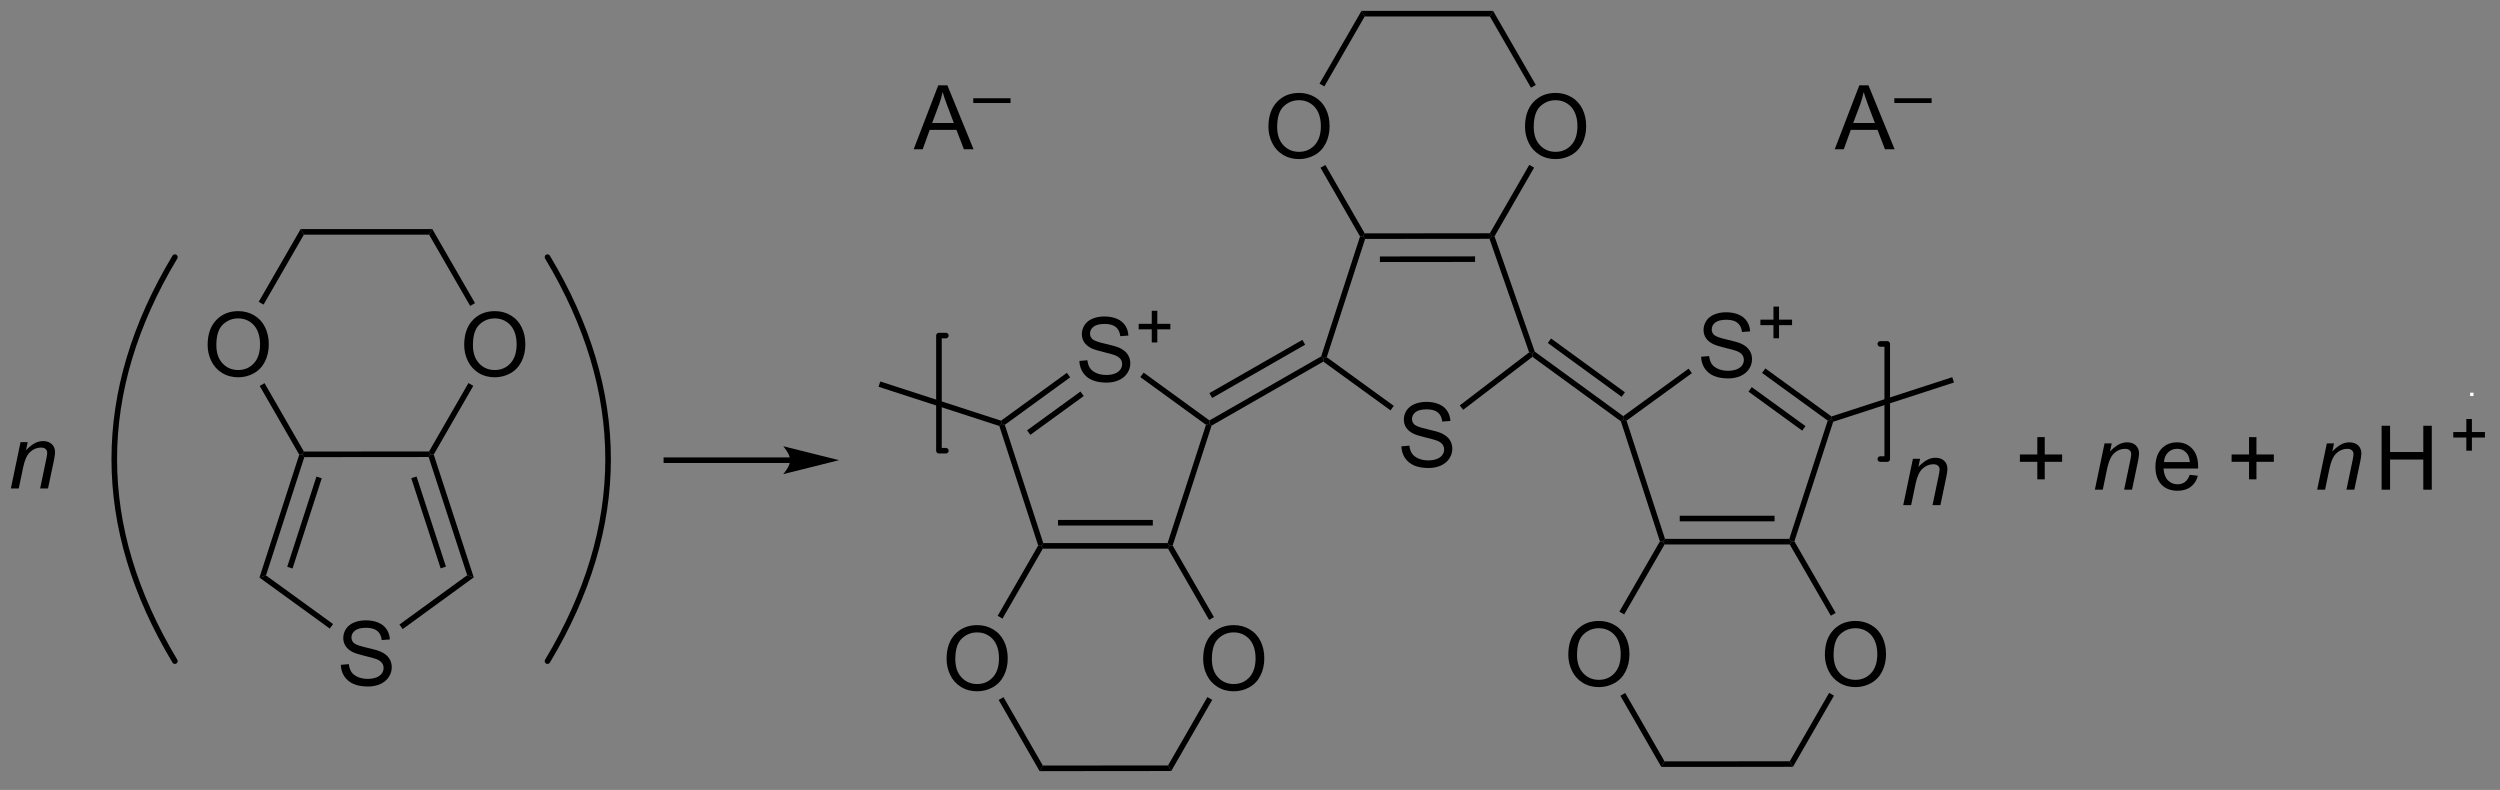 <?xml version="1.0" encoding="UTF-8"?>
<!DOCTYPE svg PUBLIC '-//W3C//DTD SVG 1.0//EN'
          'http://www.w3.org/TR/2001/REC-SVG-20010904/DTD/svg10.dtd'>
<svg stroke-dasharray="none" shape-rendering="auto" xmlns="http://www.w3.org/2000/svg" font-family="'Dialog'" text-rendering="auto" width="307" fill-opacity="1" color-interpolation="auto" color-rendering="auto" preserveAspectRatio="xMidYMid meet" font-size="12px" viewBox="0 0 307 97" fill="black" xmlns:xlink="http://www.w3.org/1999/xlink" stroke="black" image-rendering="auto" stroke-miterlimit="10" stroke-linecap="square" stroke-linejoin="miter" font-style="normal" stroke-width="1" height="97" stroke-dashoffset="0" font-weight="normal" stroke-opacity="1"
><rect x="0" y="0" width="307" height="97" fill="#808080" stroke="none"/><!--Generated by the Batik Graphics2D SVG Generator--><defs id="genericDefs"
  /><g
  ><defs id="defs1"
    ><clipPath clipPathUnits="userSpaceOnUse" id="clipPath1"
      ><path d="M0.578 0.646 L230.518 0.646 L230.518 72.692 L0.578 72.692 L0.578 0.646 Z"
      /></clipPath
      ><clipPath clipPathUnits="userSpaceOnUse" id="clipPath2"
      ><path d="M-1.038 -0.972 L-1.038 69.071 L222.508 69.071 L222.508 -0.972 Z"
      /></clipPath
      ><clipPath clipPathUnits="userSpaceOnUse" id="clipPath3"
      ><path d="M-1.038 -0.972 L-1.038 69.071 L222.338 69.071 L222.338 -0.972 Z"
      /></clipPath
    ></defs
    ><g transform="scale(1.333,1.333) translate(-0.578,-0.646) matrix(1.029,0,0,1.029,1.646,1.646)"
    ><path d="M29.475 58.548 L30.191 58.486 Q30.241 58.916 30.426 59.192 Q30.613 59.468 31.004 59.637 Q31.395 59.806 31.881 59.806 Q32.316 59.806 32.647 59.679 Q32.98 59.548 33.142 59.325 Q33.303 59.1 33.303 58.835 Q33.303 58.564 33.147 58.364 Q32.991 58.163 32.632 58.025 Q32.402 57.937 31.613 57.746 Q30.824 57.556 30.506 57.39 Q30.098 57.173 29.895 56.856 Q29.694 56.538 29.694 56.142 Q29.694 55.71 29.939 55.332 Q30.186 54.955 30.658 54.759 Q31.131 54.564 31.71 54.564 Q32.348 54.564 32.832 54.77 Q33.319 54.975 33.579 55.374 Q33.843 55.772 33.863 56.275 L33.137 56.33 Q33.077 55.788 32.738 55.512 Q32.402 55.233 31.741 55.233 Q31.053 55.233 30.738 55.486 Q30.426 55.736 30.426 56.093 Q30.426 56.4 30.647 56.6 Q30.866 56.798 31.79 57.009 Q32.715 57.218 33.059 57.374 Q33.559 57.603 33.796 57.957 Q34.035 58.312 34.035 58.772 Q34.035 59.228 33.772 59.634 Q33.512 60.038 33.02 60.265 Q32.53 60.489 31.918 60.489 Q31.139 60.489 30.613 60.262 Q30.09 60.033 29.79 59.58 Q29.491 59.124 29.475 58.548 Z" stroke="none" clip-path="url(#clipPath3)"
    /></g
    ><g transform="matrix(1.371,0,0,1.371,1.424,1.333)"
    ><path d="M41.395 50.742 L40.807 50.551 L37.355 39.963 L37.537 39.712 L37.809 39.741 ZM38.904 49.781 L36.272 41.706 L35.797 41.861 L38.429 49.935 Z" stroke="none" clip-path="url(#clipPath3)"
    /></g
    ><g transform="matrix(1.371,0,0,1.371,1.424,1.333)"
    ><path d="M37.392 39.463 L37.537 39.712 L37.355 39.963 L26.219 39.973 L26.037 39.723 L26.181 39.473 Z" stroke="none" clip-path="url(#clipPath3)"
    /></g
    ><g transform="matrix(1.371,0,0,1.371,1.424,1.333)"
    ><path d="M25.765 39.752 L26.037 39.723 L26.219 39.973 L22.787 50.568 L22.2 50.76 ZM27.305 41.715 L24.688 49.794 L25.164 49.948 L27.78 41.869 Z" stroke="none" clip-path="url(#clipPath3)"
    /></g
    ><g transform="matrix(1.371,0,0,1.371,1.424,1.333)"
    ><path d="M22.2 50.76 L22.787 50.568 L28.793 54.923 L28.499 55.328 Z" stroke="none" clip-path="url(#clipPath3)"
    /></g
    ><g transform="matrix(1.371,0,0,1.371,1.424,1.333)"
    ><path d="M35.032 55.373 L34.738 54.969 L40.807 50.551 L41.395 50.742 Z" stroke="none" clip-path="url(#clipPath3)"
    /></g
    ><g transform="matrix(1.371,0,0,1.371,1.424,1.333)"
    ><path d="M69.74 39.996 L58.649 39.996 L58.399 39.996 L58.399 40.496 L58.649 40.496 L69.74 40.496 L69.99 40.496 L69.99 39.996 L69.74 39.996 ZM74.115 40.246 L69.115 38.996 C69.115 38.996 69.74 39.699 69.74 40.246 C69.74 40.793 69.115 41.496 69.115 41.496 Z" stroke="none" clip-path="url(#clipPath3)"
    /></g
    ><g transform="matrix(1.371,0,0,1.371,1.424,1.333)"
    ><path d="M-0.066 42.777 L0.801 38.629 L1.442 38.629 L1.29 39.35 Q1.707 38.926 2.069 38.73 Q2.434 38.535 2.814 38.535 Q3.317 38.535 3.603 38.809 Q3.892 39.082 3.892 39.538 Q3.892 39.77 3.791 40.264 L3.262 42.777 L2.556 42.777 L3.106 40.147 Q3.189 39.764 3.189 39.582 Q3.189 39.374 3.046 39.246 Q2.902 39.116 2.634 39.116 Q2.09 39.116 1.665 39.507 Q1.244 39.897 1.043 40.848 L0.642 42.777 L-0.066 42.777 Z" stroke="none" clip-path="url(#clipPath3)"
    /></g
    ><g transform="matrix(1.371,0,0,1.371,1.424,1.333)"
    ><path d="M95.642 31.357 L96.358 31.295 Q96.408 31.724 96.593 32.001 Q96.78 32.277 97.171 32.446 Q97.561 32.615 98.049 32.615 Q98.483 32.615 98.814 32.488 Q99.147 32.357 99.309 32.133 Q99.47 31.909 99.47 31.644 Q99.47 31.373 99.314 31.172 Q99.158 30.972 98.799 30.834 Q98.569 30.745 97.78 30.555 Q96.991 30.365 96.674 30.198 Q96.265 29.982 96.061 29.665 Q95.861 29.347 95.861 28.951 Q95.861 28.519 96.106 28.141 Q96.353 27.764 96.825 27.568 Q97.299 27.373 97.877 27.373 Q98.515 27.373 98.999 27.579 Q99.486 27.784 99.746 28.183 Q100.01 28.581 100.03 29.084 L99.304 29.139 Q99.244 28.597 98.905 28.321 Q98.569 28.042 97.908 28.042 Q97.22 28.042 96.905 28.295 Q96.593 28.545 96.593 28.902 Q96.593 29.209 96.814 29.409 Q97.033 29.607 97.957 29.818 Q98.882 30.027 99.226 30.183 Q99.726 30.412 99.963 30.766 Q100.202 31.12 100.202 31.581 Q100.202 32.037 99.939 32.443 Q99.679 32.847 99.186 33.074 Q98.697 33.297 98.085 33.297 Q97.306 33.297 96.78 33.071 Q96.257 32.842 95.957 32.389 Q95.658 31.933 95.642 31.357 Z" stroke="none" clip-path="url(#clipPath3)"
    /></g
    ><g transform="matrix(1.371,0,0,1.371,1.424,1.333)"
    ><path d="M102.123 29.703 L102.123 28.526 L100.953 28.526 L100.953 28.033 L102.123 28.033 L102.123 26.865 L102.621 26.865 L102.621 28.033 L103.789 28.033 L103.789 28.526 L102.621 28.526 L102.621 29.703 L102.123 29.703 Z" stroke="none" clip-path="url(#clipPath3)"
    /></g
    ><g transform="matrix(1.371,0,0,1.371,1.424,1.333)"
    ><path d="M88.47 37.184 L88.668 36.985 L88.962 37.081 L92.406 47.669 L92.224 47.919 L91.952 47.891 Z" stroke="none" clip-path="url(#clipPath3)"
    /></g
    ><g transform="matrix(1.371,0,0,1.371,1.424,1.333)"
    ><path d="M103.996 47.89 L103.724 47.919 L103.543 47.669 L106.982 37.077 L107.275 36.981 L107.484 37.15 Z" stroke="none" clip-path="url(#clipPath3)"
    /></g
    ><g transform="matrix(1.371,0,0,1.371,1.424,1.333)"
    ><path d="M107.292 36.684 L107.275 36.981 L106.982 37.077 L101.102 32.806 L101.395 32.402 Z" stroke="none" clip-path="url(#clipPath3)"
    /></g
    ><g transform="matrix(1.371,0,0,1.371,1.424,1.333)"
    ><path d="M94.521 32.421 L94.815 32.826 L88.962 37.081 L88.668 36.985 L88.624 36.708 ZM95.739 34.096 L90.955 37.573 L91.249 37.977 L96.032 34.5 Z" stroke="none" clip-path="url(#clipPath3)"
    /></g
    ><g transform="matrix(1.371,0,0,1.371,1.424,1.333)"
    ><path d="M88.624 36.708 L88.668 36.985 L88.47 37.184 L77.653 33.672 L77.807 33.196 Z" stroke="none" clip-path="url(#clipPath3)"
    /></g
    ><g transform="matrix(1.371,0,0,1.371,1.424,1.333)"
    ><path d="M124.484 39.007 L125.2 38.944 Q125.25 39.374 125.434 39.65 Q125.622 39.926 126.013 40.096 Q126.403 40.265 126.89 40.265 Q127.325 40.265 127.656 40.137 Q127.989 40.007 128.151 39.783 Q128.312 39.559 128.312 39.293 Q128.312 39.023 128.156 38.822 Q128 38.621 127.64 38.483 Q127.411 38.395 126.622 38.205 Q125.833 38.015 125.515 37.848 Q125.106 37.632 124.903 37.314 Q124.703 36.996 124.703 36.601 Q124.703 36.168 124.948 35.791 Q125.195 35.413 125.666 35.218 Q126.14 35.023 126.718 35.023 Q127.356 35.023 127.841 35.228 Q128.328 35.434 128.588 35.833 Q128.851 36.231 128.872 36.733 L128.145 36.788 Q128.085 36.246 127.747 35.971 Q127.411 35.692 126.75 35.692 Q126.062 35.692 125.747 35.944 Q125.434 36.194 125.434 36.551 Q125.434 36.858 125.656 37.059 Q125.875 37.257 126.799 37.468 Q127.724 37.676 128.067 37.833 Q128.567 38.062 128.804 38.416 Q129.044 38.77 129.044 39.231 Q129.044 39.687 128.781 40.093 Q128.52 40.496 128.028 40.723 Q127.539 40.947 126.927 40.947 Q126.148 40.947 125.622 40.721 Q125.099 40.491 124.799 40.038 Q124.5 39.583 124.484 39.007 Z" stroke="none" clip-path="url(#clipPath3)"
    /></g
    ><g transform="matrix(1.371,0,0,1.371,1.424,1.333)"
    ><path d="M136.429 30.522 L136.219 30.678 L135.923 30.589 L132.375 20.419 L132.553 20.169 L132.827 20.194 Z" stroke="none" clip-path="url(#clipPath3)"
    /></g
    ><g transform="matrix(1.371,0,0,1.371,1.424,1.333)"
    ><path d="M120.781 20.208 L121.053 20.179 L121.235 20.429 L117.799 31.023 L117.505 31.118 L117.297 30.95 Z" stroke="none" clip-path="url(#clipPath3)"
    /></g
    ><g transform="matrix(1.371,0,0,1.371,1.424,1.333)"
    ><path d="M117.489 31.416 L117.505 31.118 L117.799 31.023 L123.802 35.38 L123.508 35.784 Z" stroke="none" clip-path="url(#clipPath3)"
    /></g
    ><g transform="matrix(1.371,0,0,1.371,1.424,1.333)"
    ><path d="M130.017 35.736 L129.713 35.339 L135.923 30.589 L136.219 30.678 L136.222 30.99 Z" stroke="none" clip-path="url(#clipPath3)"
    /></g
    ><g transform="matrix(1.371,0,0,1.371,1.424,1.333)"
    ><path d="M107.484 37.15 L107.275 36.981 L107.292 36.684 L117.297 30.95 L117.505 31.118 L117.489 31.416 ZM107.536 34.674 L115.863 29.901 L115.615 29.468 L107.287 34.24 Z" stroke="none" clip-path="url(#clipPath3)"
    /></g
    ><g transform="matrix(1.371,0,0,1.371,1.424,1.333)"
    ><path d="M151.33 30.982 L152.046 30.92 Q152.095 31.349 152.28 31.626 Q152.468 31.902 152.858 32.071 Q153.249 32.24 153.736 32.24 Q154.171 32.24 154.502 32.113 Q154.835 31.982 154.996 31.758 Q155.158 31.534 155.158 31.269 Q155.158 30.998 155.002 30.797 Q154.845 30.597 154.486 30.459 Q154.257 30.37 153.468 30.18 Q152.679 29.99 152.361 29.823 Q151.952 29.607 151.749 29.29 Q151.548 28.972 151.548 28.576 Q151.548 28.144 151.793 27.766 Q152.041 27.389 152.512 27.193 Q152.986 26.998 153.564 26.998 Q154.202 26.998 154.686 27.204 Q155.173 27.409 155.434 27.808 Q155.697 28.206 155.718 28.709 L154.991 28.764 Q154.931 28.222 154.593 27.946 Q154.257 27.667 153.595 27.667 Q152.908 27.667 152.593 27.92 Q152.28 28.17 152.28 28.527 Q152.28 28.834 152.502 29.034 Q152.72 29.232 153.645 29.443 Q154.569 29.652 154.913 29.808 Q155.413 30.037 155.65 30.391 Q155.89 30.745 155.89 31.206 Q155.89 31.662 155.627 32.068 Q155.366 32.472 154.874 32.699 Q154.385 32.922 153.773 32.922 Q152.994 32.922 152.468 32.696 Q151.944 32.467 151.645 32.014 Q151.345 31.558 151.33 30.982 Z" stroke="none" clip-path="url(#clipPath3)"
    /></g
    ><g transform="matrix(1.371,0,0,1.371,1.424,1.333)"
    ><path d="M157.81 29.328 L157.81 28.151 L156.64 28.151 L156.64 27.658 L157.81 27.658 L157.81 26.49 L158.308 26.49 L158.308 27.658 L159.476 27.658 L159.476 28.151 L158.308 28.151 L158.308 29.328 L157.81 29.328 Z" stroke="none" clip-path="url(#clipPath3)"
    /></g
    ><g transform="matrix(1.371,0,0,1.371,1.424,1.333)"
    ><path d="M144.143 36.764 L144.356 36.61 L144.65 36.706 L148.093 47.294 L147.912 47.544 L147.64 47.516 Z" stroke="none" clip-path="url(#clipPath3)"
    /></g
    ><g transform="matrix(1.371,0,0,1.371,1.424,1.333)"
    ><path d="M159.684 47.515 L159.412 47.544 L159.23 47.294 L162.669 36.702 L162.963 36.606 L163.161 36.804 Z" stroke="none" clip-path="url(#clipPath3)"
    /></g
    ><g transform="matrix(1.371,0,0,1.371,1.424,1.333)"
    ><path d="M163.007 36.329 L162.963 36.606 L162.669 36.702 L156.789 32.431 L157.083 32.027 ZM160.677 37.195 L155.867 33.702 L155.573 34.106 L160.383 37.599 Z" stroke="none" clip-path="url(#clipPath3)"
    /></g
    ><g transform="matrix(1.371,0,0,1.371,1.424,1.333)"
    ><path d="M150.209 32.046 L150.503 32.451 L144.65 36.706 L144.356 36.61 L144.356 36.301 Z" stroke="none" clip-path="url(#clipPath3)"
    /></g
    ><g transform="matrix(1.371,0,0,1.371,1.424,1.333)"
    ><path d="M136.222 30.99 L136.219 30.678 L136.429 30.522 L144.356 36.301 L144.356 36.61 L144.143 36.764 ZM137.597 29.749 L144.21 34.57 L144.505 34.166 L137.891 29.345 Z" stroke="none" clip-path="url(#clipPath3)"
    /></g
    ><g transform="matrix(1.371,0,0,1.371,1.424,1.333)"
    ><path d="M163.161 36.804 L162.963 36.606 L163.007 36.329 L173.822 32.812 L173.977 33.288 Z" stroke="none" clip-path="url(#clipPath3)"
    /></g
    ><g transform="matrix(1.371,0,0,1.371,1.424,1.333)"
    ><path d="M181.443 41.963 L181.443 40.392 L179.883 40.392 L179.883 39.736 L181.443 39.736 L181.443 38.179 L182.107 38.179 L182.107 39.736 L183.664 39.736 L183.664 40.392 L182.107 40.392 L182.107 41.963 L181.443 41.963 Z" stroke="none" clip-path="url(#clipPath3)"
    /></g
    ><g transform="matrix(1.371,0,0,1.371,1.424,1.333)"
    ><path d="M186.598 42.89 L187.465 38.742 L188.106 38.742 L187.954 39.463 Q188.371 39.038 188.733 38.843 Q189.098 38.648 189.478 38.648 Q189.981 38.648 190.267 38.921 Q190.556 39.195 190.556 39.65 Q190.556 39.882 190.454 40.377 L189.926 42.89 L189.22 42.89 L189.77 40.26 Q189.853 39.877 189.853 39.695 Q189.853 39.486 189.71 39.359 Q189.566 39.228 189.298 39.228 Q188.754 39.228 188.329 39.619 Q187.908 40.01 187.707 40.96 L187.306 42.89 L186.598 42.89 Z" stroke="none" clip-path="url(#clipPath3)"
    /></g
    ><g transform="matrix(1.371,0,0,1.371,1.424,1.333)"
    ><path d="M195.096 41.554 L195.823 41.642 Q195.651 42.281 195.185 42.632 Q194.721 42.984 194 42.984 Q193.089 42.984 192.555 42.424 Q192.024 41.861 192.024 40.851 Q192.024 39.804 192.562 39.226 Q193.102 38.648 193.961 38.648 Q194.792 38.648 195.318 39.215 Q195.846 39.781 195.846 40.807 Q195.846 40.869 195.844 40.994 L192.75 40.994 Q192.789 41.679 193.136 42.044 Q193.484 42.406 194.003 42.406 Q194.391 42.406 194.664 42.202 Q194.938 41.999 195.096 41.554 ZM192.789 40.416 L195.104 40.416 Q195.057 39.892 194.839 39.632 Q194.503 39.226 193.969 39.226 Q193.484 39.226 193.154 39.551 Q192.823 39.874 192.789 40.416 ZM200.406 41.963 L200.406 40.392 L198.846 40.392 L198.846 39.736 L200.406 39.736 L200.406 38.179 L201.07 38.179 L201.07 39.736 L202.628 39.736 L202.628 40.392 L201.07 40.392 L201.07 41.963 L200.406 41.963 Z" stroke="none" clip-path="url(#clipPath3)"
    /></g
    ><g transform="matrix(1.371,0,0,1.371,1.424,1.333)"
    ><path d="M206.509 42.89 L207.376 38.742 L208.017 38.742 L207.866 39.463 Q208.283 39.038 208.644 38.843 Q209.009 38.648 209.389 38.648 Q209.892 38.648 210.178 38.921 Q210.468 39.195 210.468 39.65 Q210.468 39.882 210.366 40.377 L209.837 42.89 L209.131 42.89 L209.681 40.26 Q209.764 39.877 209.764 39.695 Q209.764 39.486 209.621 39.359 Q209.478 39.228 209.21 39.228 Q208.665 39.228 208.241 39.619 Q207.819 40.01 207.619 40.96 L207.218 42.89 L206.509 42.89 Z" stroke="none" clip-path="url(#clipPath3)"
    /></g
    ><g transform="matrix(1.371,0,0,1.371,1.424,1.333)"
    ><path d="M212.281 42.89 L212.281 37.163 L213.039 37.163 L213.039 39.515 L216.016 39.515 L216.016 37.163 L216.774 37.163 L216.774 42.89 L216.016 42.89 L216.016 40.189 L213.039 40.189 L213.039 42.89 L212.281 42.89 Z" stroke="none" clip-path="url(#clipPath3)"
    /></g
    ><g transform="matrix(1.371,0,0,1.371,1.424,1.333)"
    ><path d="M219.87 39.395 L219.87 38.217 L218.7 38.217 L218.7 37.725 L219.87 37.725 L219.87 36.557 L220.368 36.557 L220.368 37.725 L221.536 37.725 L221.536 38.217 L220.368 38.217 L220.368 39.395 L219.87 39.395 Z" stroke="none" clip-path="url(#clipPath3)"
    /></g
    ><g transform="matrix(1.371,0,0,1.371,1.424,1.333)"
    ><path d="M169.434 44.272 L170.301 40.123 L170.942 40.123 L170.791 40.844 Q171.207 40.42 171.569 40.225 Q171.934 40.029 172.314 40.029 Q172.817 40.029 173.103 40.303 Q173.392 40.576 173.392 41.032 Q173.392 41.264 173.291 41.759 L172.762 44.272 L172.056 44.272 L172.606 41.641 Q172.689 41.259 172.689 41.076 Q172.689 40.868 172.546 40.74 Q172.403 40.61 172.134 40.61 Q171.59 40.61 171.166 41.001 Q170.744 41.391 170.543 42.342 L170.142 44.272 L169.434 44.272 Z" stroke="none" clip-path="url(#clipPath3)"
    /></g
    ><g transform="matrix(1.371,0,0,1.371,1.424,1.333)"
    ><path d="M163.299 12.397 L165.5 6.67 L166.318 6.67 L168.661 12.397 L167.797 12.397 L167.13 10.662 L164.734 10.662 L164.107 12.397 L163.299 12.397 ZM164.953 10.045 L166.896 10.045 L166.297 8.459 Q166.023 7.735 165.891 7.272 Q165.781 7.821 165.583 8.365 L164.953 10.045 Z" stroke="none" clip-path="url(#clipPath3)"
    /></g
    ><g transform="matrix(1.371,0,0,1.371,1.424,1.333)"
    ><path d="M168.637 8.255 L168.637 7.829 L171.975 7.829 L171.975 8.255 L168.637 8.255 Z" stroke="none" clip-path="url(#clipPath3)"
    /></g
    ><g transform="matrix(1.371,0,0,1.371,1.424,1.333)"
    ><path d="M80.799 12.397 L83 6.67 L83.818 6.67 L86.162 12.397 L85.297 12.397 L84.63 10.662 L82.234 10.662 L81.607 12.397 L80.799 12.397 ZM82.453 10.045 L84.396 10.045 L83.797 8.459 Q83.523 7.735 83.391 7.272 Q83.281 7.821 83.083 8.365 L82.453 10.045 Z" stroke="none" clip-path="url(#clipPath3)"
    /></g
    ><g transform="matrix(1.371,0,0,1.371,1.424,1.333)"
    ><path d="M86.137 8.255 L86.137 7.829 L89.475 7.829 L89.475 8.255 L86.137 8.255 Z" stroke="none" clip-path="url(#clipPath3)"
    /></g
    ><g stroke-width="0.5" transform="matrix(1.371,0,0,1.371,1.424,1.333)" stroke-linejoin="round" stroke-linecap="round"
    ><path fill="none" d="M167.381 40.147 L168 40.147 L168 29.834 L167.381 29.834" clip-path="url(#clipPath3)"
    /></g
    ><g stroke-width="0.5" transform="matrix(1.371,0,0,1.371,1.424,1.333)" stroke-linejoin="round" stroke-linecap="round"
    ><path fill="none" d="M83.681 29.084 L83.062 29.084 L83.062 39.397 L83.681 39.397" clip-path="url(#clipPath3)"
    /></g
    ><g transform="matrix(1.371,0,0,1.371,1.424,1.333)"
    ><path d="M40.54 29.934 Q40.54 28.507 41.306 27.702 Q42.072 26.895 43.282 26.895 Q44.074 26.895 44.71 27.275 Q45.348 27.652 45.681 28.33 Q46.017 29.007 46.017 29.866 Q46.017 30.738 45.665 31.426 Q45.314 32.113 44.668 32.468 Q44.025 32.822 43.277 32.822 Q42.47 32.822 41.832 32.431 Q41.197 32.038 40.868 31.363 Q40.54 30.686 40.54 29.934 ZM41.322 29.944 Q41.322 30.981 41.876 31.577 Q42.434 32.171 43.275 32.171 Q44.129 32.171 44.681 31.569 Q45.236 30.968 45.236 29.863 Q45.236 29.163 44.999 28.642 Q44.762 28.121 44.306 27.835 Q43.853 27.546 43.285 27.546 Q42.48 27.546 41.9 28.1 Q41.322 28.652 41.322 29.944 Z" stroke="none" clip-path="url(#clipPath3)"
    /></g
    ><g transform="matrix(1.371,0,0,1.371,1.424,1.333)"
    ><path d="M17.559 29.934 Q17.559 28.507 18.325 27.702 Q19.09 26.895 20.301 26.895 Q21.093 26.895 21.728 27.275 Q22.366 27.652 22.7 28.33 Q23.036 29.007 23.036 29.866 Q23.036 30.738 22.684 31.426 Q22.333 32.113 21.687 32.468 Q21.044 32.822 20.296 32.822 Q19.489 32.822 18.851 32.431 Q18.215 32.038 17.887 31.363 Q17.559 30.686 17.559 29.934 ZM18.34 29.944 Q18.34 30.981 18.895 31.577 Q19.452 32.171 20.294 32.171 Q21.148 32.171 21.7 31.569 Q22.254 30.968 22.254 29.863 Q22.254 29.163 22.017 28.642 Q21.78 28.121 21.325 27.835 Q20.872 27.546 20.304 27.546 Q19.499 27.546 18.919 28.1 Q18.34 28.652 18.34 29.944 Z" stroke="none" clip-path="url(#clipPath3)"
    /></g
    ><g transform="matrix(1.371,0,0,1.371,1.424,1.333)"
    ><path d="M37.809 39.741 L37.537 39.712 L37.392 39.463 L40.92 33.338 L41.354 33.588 Z" stroke="none" clip-path="url(#clipPath3)"
    /></g
    ><g transform="matrix(1.371,0,0,1.371,1.424,1.333)"
    ><path d="M41.507 26.178 L41.074 26.427 L37.392 20.044 L37.681 19.544 Z" stroke="none" clip-path="url(#clipPath3)"
    /></g
    ><g transform="matrix(1.371,0,0,1.371,1.424,1.333)"
    ><path d="M37.681 19.544 L37.392 20.044 L26.181 20.044 L25.892 19.544 Z" stroke="none" clip-path="url(#clipPath3)"
    /></g
    ><g transform="matrix(1.371,0,0,1.371,1.424,1.333)"
    ><path d="M25.892 19.544 L26.181 20.044 L22.567 26.311 L22.134 26.061 Z" stroke="none" clip-path="url(#clipPath3)"
    /></g
    ><g transform="matrix(1.371,0,0,1.371,1.424,1.333)"
    ><path d="M22.223 33.597 L22.656 33.347 L26.181 39.473 L26.037 39.723 L25.765 39.752 Z" stroke="none" clip-path="url(#clipPath3)"
    /></g
    ><g stroke-width="0.5" transform="matrix(1.371,0,0,1.371,1.424,1.333)" stroke-linejoin="round" stroke-linecap="round"
    ><path fill="none" d="M48 58.246 Q58.856 40.152 48 22.059" clip-path="url(#clipPath3)"
    /></g
    ><g stroke-width="0.5" transform="matrix(1.371,0,0,1.371,1.424,1.333)" stroke-linejoin="round" stroke-linecap="round"
    ><path fill="none" d="M14.625 22.059 Q3.769 40.152 14.625 58.246" clip-path="url(#clipPath3)"
    /></g
    ><g transform="matrix(1.371,0,0,1.371,1.424,1.333)"
    ><path d="M132.408 19.919 L132.553 20.169 L132.375 20.419 L121.235 20.429 L121.053 20.179 L121.198 19.929 ZM131.083 21.99 L122.558 21.998 L122.558 22.498 L131.083 22.49 Z" stroke="none" clip-path="url(#clipPath3)"
    /></g
    ><g transform="matrix(1.371,0,0,1.371,1.424,1.333)"
    ><path d="M135.557 10.39 Q135.557 8.963 136.322 8.158 Q137.088 7.351 138.299 7.351 Q139.09 7.351 139.726 7.731 Q140.364 8.109 140.697 8.786 Q141.033 9.463 141.033 10.322 Q141.033 11.194 140.682 11.882 Q140.33 12.569 139.684 12.924 Q139.041 13.278 138.294 13.278 Q137.486 13.278 136.848 12.887 Q136.213 12.494 135.885 11.819 Q135.557 11.142 135.557 10.39 ZM136.338 10.4 Q136.338 11.437 136.893 12.033 Q137.45 12.627 138.291 12.627 Q139.145 12.627 139.697 12.025 Q140.252 11.424 140.252 10.319 Q140.252 9.619 140.015 9.098 Q139.778 8.577 139.322 8.291 Q138.869 8.002 138.301 8.002 Q137.497 8.002 136.916 8.556 Q136.338 9.109 136.338 10.4 Z" stroke="none" clip-path="url(#clipPath3)"
    /></g
    ><g transform="matrix(1.371,0,0,1.371,1.424,1.333)"
    ><path d="M112.575 10.39 Q112.575 8.963 113.341 8.158 Q114.107 7.351 115.317 7.351 Q116.109 7.351 116.745 7.731 Q117.383 8.109 117.716 8.786 Q118.052 9.463 118.052 10.322 Q118.052 11.194 117.7 11.882 Q117.349 12.569 116.703 12.924 Q116.06 13.278 115.312 13.278 Q114.505 13.278 113.867 12.887 Q113.232 12.494 112.903 11.819 Q112.575 11.142 112.575 10.39 ZM113.357 10.4 Q113.357 11.437 113.911 12.033 Q114.469 12.627 115.31 12.627 Q116.164 12.627 116.716 12.025 Q117.271 11.424 117.271 10.319 Q117.271 9.619 117.034 9.098 Q116.797 8.577 116.341 8.291 Q115.888 8.002 115.32 8.002 Q114.515 8.002 113.935 8.556 Q113.357 9.109 113.357 10.4 Z" stroke="none" clip-path="url(#clipPath3)"
    /></g
    ><g transform="matrix(1.371,0,0,1.371,1.424,1.333)"
    ><path d="M132.827 20.194 L132.553 20.169 L132.408 19.919 L135.937 13.794 L136.37 14.044 Z" stroke="none" clip-path="url(#clipPath3)"
    /></g
    ><g transform="matrix(1.371,0,0,1.371,1.424,1.333)"
    ><path d="M136.523 6.634 L136.09 6.883 L132.409 0.5 L132.697 0 Z" stroke="none" clip-path="url(#clipPath3)"
    /></g
    ><g transform="matrix(1.371,0,0,1.371,1.424,1.333)"
    ><path d="M132.697 0 L132.409 0.5 L121.197 0.5 L120.909 0 Z" stroke="none" clip-path="url(#clipPath3)"
    /></g
    ><g transform="matrix(1.371,0,0,1.371,1.424,1.333)"
    ><path d="M120.909 0 L121.197 0.5 L117.583 6.767 L117.15 6.517 Z" stroke="none" clip-path="url(#clipPath3)"
    /></g
    ><g transform="matrix(1.371,0,0,1.371,1.424,1.333)"
    ><path d="M117.239 14.053 L117.672 13.803 L121.198 19.929 L121.053 20.179 L120.781 20.208 Z" stroke="none" clip-path="url(#clipPath3)"
    /></g
    ><g transform="matrix(1.371,0,0,1.371,1.424,1.333)"
    ><path d="M103.58 67.588 L103.869 68.087 L92.08 68.099 L92.369 67.598 Z" stroke="none" clip-path="url(#clipPath3)"
    /></g
    ><g transform="matrix(1.371,0,0,1.371,1.424,1.333)"
    ><path d="M106.728 58.059 Q106.728 56.632 107.493 55.827 Q108.259 55.02 109.47 55.02 Q110.262 55.02 110.897 55.4 Q111.535 55.778 111.868 56.455 Q112.204 57.132 112.204 57.991 Q112.204 58.864 111.853 59.551 Q111.501 60.239 110.856 60.593 Q110.212 60.947 109.465 60.947 Q108.658 60.947 108.02 60.556 Q107.384 60.163 107.056 59.489 Q106.728 58.811 106.728 58.059 ZM107.509 58.069 Q107.509 59.106 108.064 59.702 Q108.621 60.296 109.462 60.296 Q110.317 60.296 110.868 59.694 Q111.423 59.093 111.423 57.989 Q111.423 57.288 111.186 56.767 Q110.949 56.246 110.493 55.96 Q110.04 55.671 109.473 55.671 Q108.668 55.671 108.087 56.225 Q107.509 56.778 107.509 58.069 Z" stroke="none" clip-path="url(#clipPath3)"
    /></g
    ><g transform="matrix(1.371,0,0,1.371,1.424,1.333)"
    ><path d="M83.747 58.059 Q83.747 56.632 84.512 55.827 Q85.278 55.02 86.489 55.02 Q87.281 55.02 87.916 55.4 Q88.554 55.778 88.887 56.455 Q89.223 57.132 89.223 57.991 Q89.223 58.864 88.872 59.551 Q88.52 60.239 87.874 60.593 Q87.231 60.947 86.484 60.947 Q85.676 60.947 85.038 60.556 Q84.403 60.163 84.075 59.489 Q83.747 58.811 83.747 58.059 ZM84.528 58.069 Q84.528 59.106 85.083 59.702 Q85.64 60.296 86.481 60.296 Q87.335 60.296 87.887 59.694 Q88.442 59.093 88.442 57.989 Q88.442 57.288 88.205 56.767 Q87.968 56.246 87.512 55.96 Q87.059 55.671 86.491 55.671 Q85.687 55.671 85.106 56.225 Q84.528 56.778 84.528 58.069 Z" stroke="none" clip-path="url(#clipPath3)"
    /></g
    ><g transform="matrix(1.371,0,0,1.371,1.424,1.333)"
    ><path d="M103.869 68.087 L103.58 67.588 L107.108 61.463 L107.541 61.713 Z" stroke="none" clip-path="url(#clipPath3)"
    /></g
    ><g transform="matrix(1.371,0,0,1.371,1.424,1.333)"
    ><path d="M107.694 54.303 L107.261 54.552 L103.58 48.169 L103.724 47.919 L103.996 47.89 Z" stroke="none" clip-path="url(#clipPath3)"
    /></g
    ><g transform="matrix(1.371,0,0,1.371,1.424,1.333)"
    ><path d="M103.543 47.669 L103.724 47.919 L103.58 48.169 L92.369 48.169 L92.224 47.919 L92.406 47.669 ZM102.22 45.599 L93.728 45.599 L93.728 46.099 L102.22 46.099 Z" stroke="none" clip-path="url(#clipPath3)"
    /></g
    ><g transform="matrix(1.371,0,0,1.371,1.424,1.333)"
    ><path d="M91.952 47.891 L92.224 47.919 L92.369 48.169 L88.754 54.436 L88.321 54.186 Z" stroke="none" clip-path="url(#clipPath3)"
    /></g
    ><g transform="matrix(1.371,0,0,1.371,1.424,1.333)"
    ><path d="M88.41 61.722 L88.844 61.472 L92.369 67.598 L92.08 68.099 Z" stroke="none" clip-path="url(#clipPath3)"
    /></g
    ><g transform="matrix(1.371,0,0,1.371,1.424,1.333)"
    ><path d="M159.267 67.213 L159.556 67.712 L147.767 67.724 L148.056 67.223 Z" stroke="none" clip-path="url(#clipPath3)"
    /></g
    ><g transform="matrix(1.371,0,0,1.371,1.424,1.333)"
    ><path d="M162.415 57.684 Q162.415 56.257 163.181 55.452 Q163.947 54.645 165.158 54.645 Q165.949 54.645 166.585 55.025 Q167.223 55.403 167.556 56.08 Q167.892 56.757 167.892 57.616 Q167.892 58.488 167.54 59.176 Q167.189 59.863 166.543 60.218 Q165.9 60.572 165.152 60.572 Q164.345 60.572 163.707 60.181 Q163.072 59.788 162.744 59.113 Q162.415 58.436 162.415 57.684 ZM163.197 57.694 Q163.197 58.731 163.751 59.327 Q164.309 59.921 165.15 59.921 Q166.004 59.921 166.556 59.319 Q167.111 58.718 167.111 57.613 Q167.111 56.913 166.874 56.392 Q166.637 55.871 166.181 55.585 Q165.728 55.296 165.16 55.296 Q164.356 55.296 163.775 55.85 Q163.197 56.403 163.197 57.694 Z" stroke="none" clip-path="url(#clipPath3)"
    /></g
    ><g transform="matrix(1.371,0,0,1.371,1.424,1.333)"
    ><path d="M139.434 57.684 Q139.434 56.257 140.2 55.452 Q140.965 54.645 142.176 54.645 Q142.968 54.645 143.603 55.025 Q144.241 55.403 144.575 56.08 Q144.911 56.757 144.911 57.616 Q144.911 58.488 144.559 59.176 Q144.208 59.863 143.562 60.218 Q142.918 60.572 142.171 60.572 Q141.364 60.572 140.726 60.181 Q140.09 59.788 139.762 59.113 Q139.434 58.436 139.434 57.684 ZM140.215 57.694 Q140.215 58.731 140.77 59.327 Q141.327 59.921 142.168 59.921 Q143.023 59.921 143.575 59.319 Q144.129 58.718 144.129 57.613 Q144.129 56.913 143.893 56.392 Q143.655 55.871 143.2 55.585 Q142.747 55.296 142.179 55.296 Q141.374 55.296 140.793 55.85 Q140.215 56.403 140.215 57.694 Z" stroke="none" clip-path="url(#clipPath3)"
    /></g
    ><g transform="matrix(1.371,0,0,1.371,1.424,1.333)"
    ><path d="M159.556 67.712 L159.267 67.213 L162.796 61.088 L163.229 61.338 Z" stroke="none" clip-path="url(#clipPath3)"
    /></g
    ><g transform="matrix(1.371,0,0,1.371,1.424,1.333)"
    ><path d="M163.382 53.928 L162.949 54.177 L159.267 47.794 L159.412 47.544 L159.684 47.515 Z" stroke="none" clip-path="url(#clipPath3)"
    /></g
    ><g transform="matrix(1.371,0,0,1.371,1.424,1.333)"
    ><path d="M159.23 47.294 L159.412 47.544 L159.267 47.794 L148.056 47.794 L147.912 47.544 L148.093 47.294 ZM157.907 45.224 L149.415 45.224 L149.415 45.724 L157.907 45.724 Z" stroke="none" clip-path="url(#clipPath3)"
    /></g
    ><g transform="matrix(1.371,0,0,1.371,1.424,1.333)"
    ><path d="M147.64 47.516 L147.912 47.544 L148.056 47.794 L144.442 54.061 L144.009 53.811 Z" stroke="none" clip-path="url(#clipPath3)"
    /></g
    ><g transform="matrix(1.371,0,0,1.371,1.424,1.333)"
    ><path d="M144.098 61.347 L144.531 61.097 L148.056 67.223 L147.767 67.724 Z" stroke="none" clip-path="url(#clipPath3)"
    /></g
    ><g fill="white" transform="matrix(1.371,0,0,1.371,1.424,1.333)" stroke="white"
    ><path d="M220.21 34.5 L220.21 34.199 L220.511 34.199 L220.511 34.5 L220.21 34.5 Z" stroke="none" clip-path="url(#clipPath3)"
    /></g
  ></g
></svg
>
